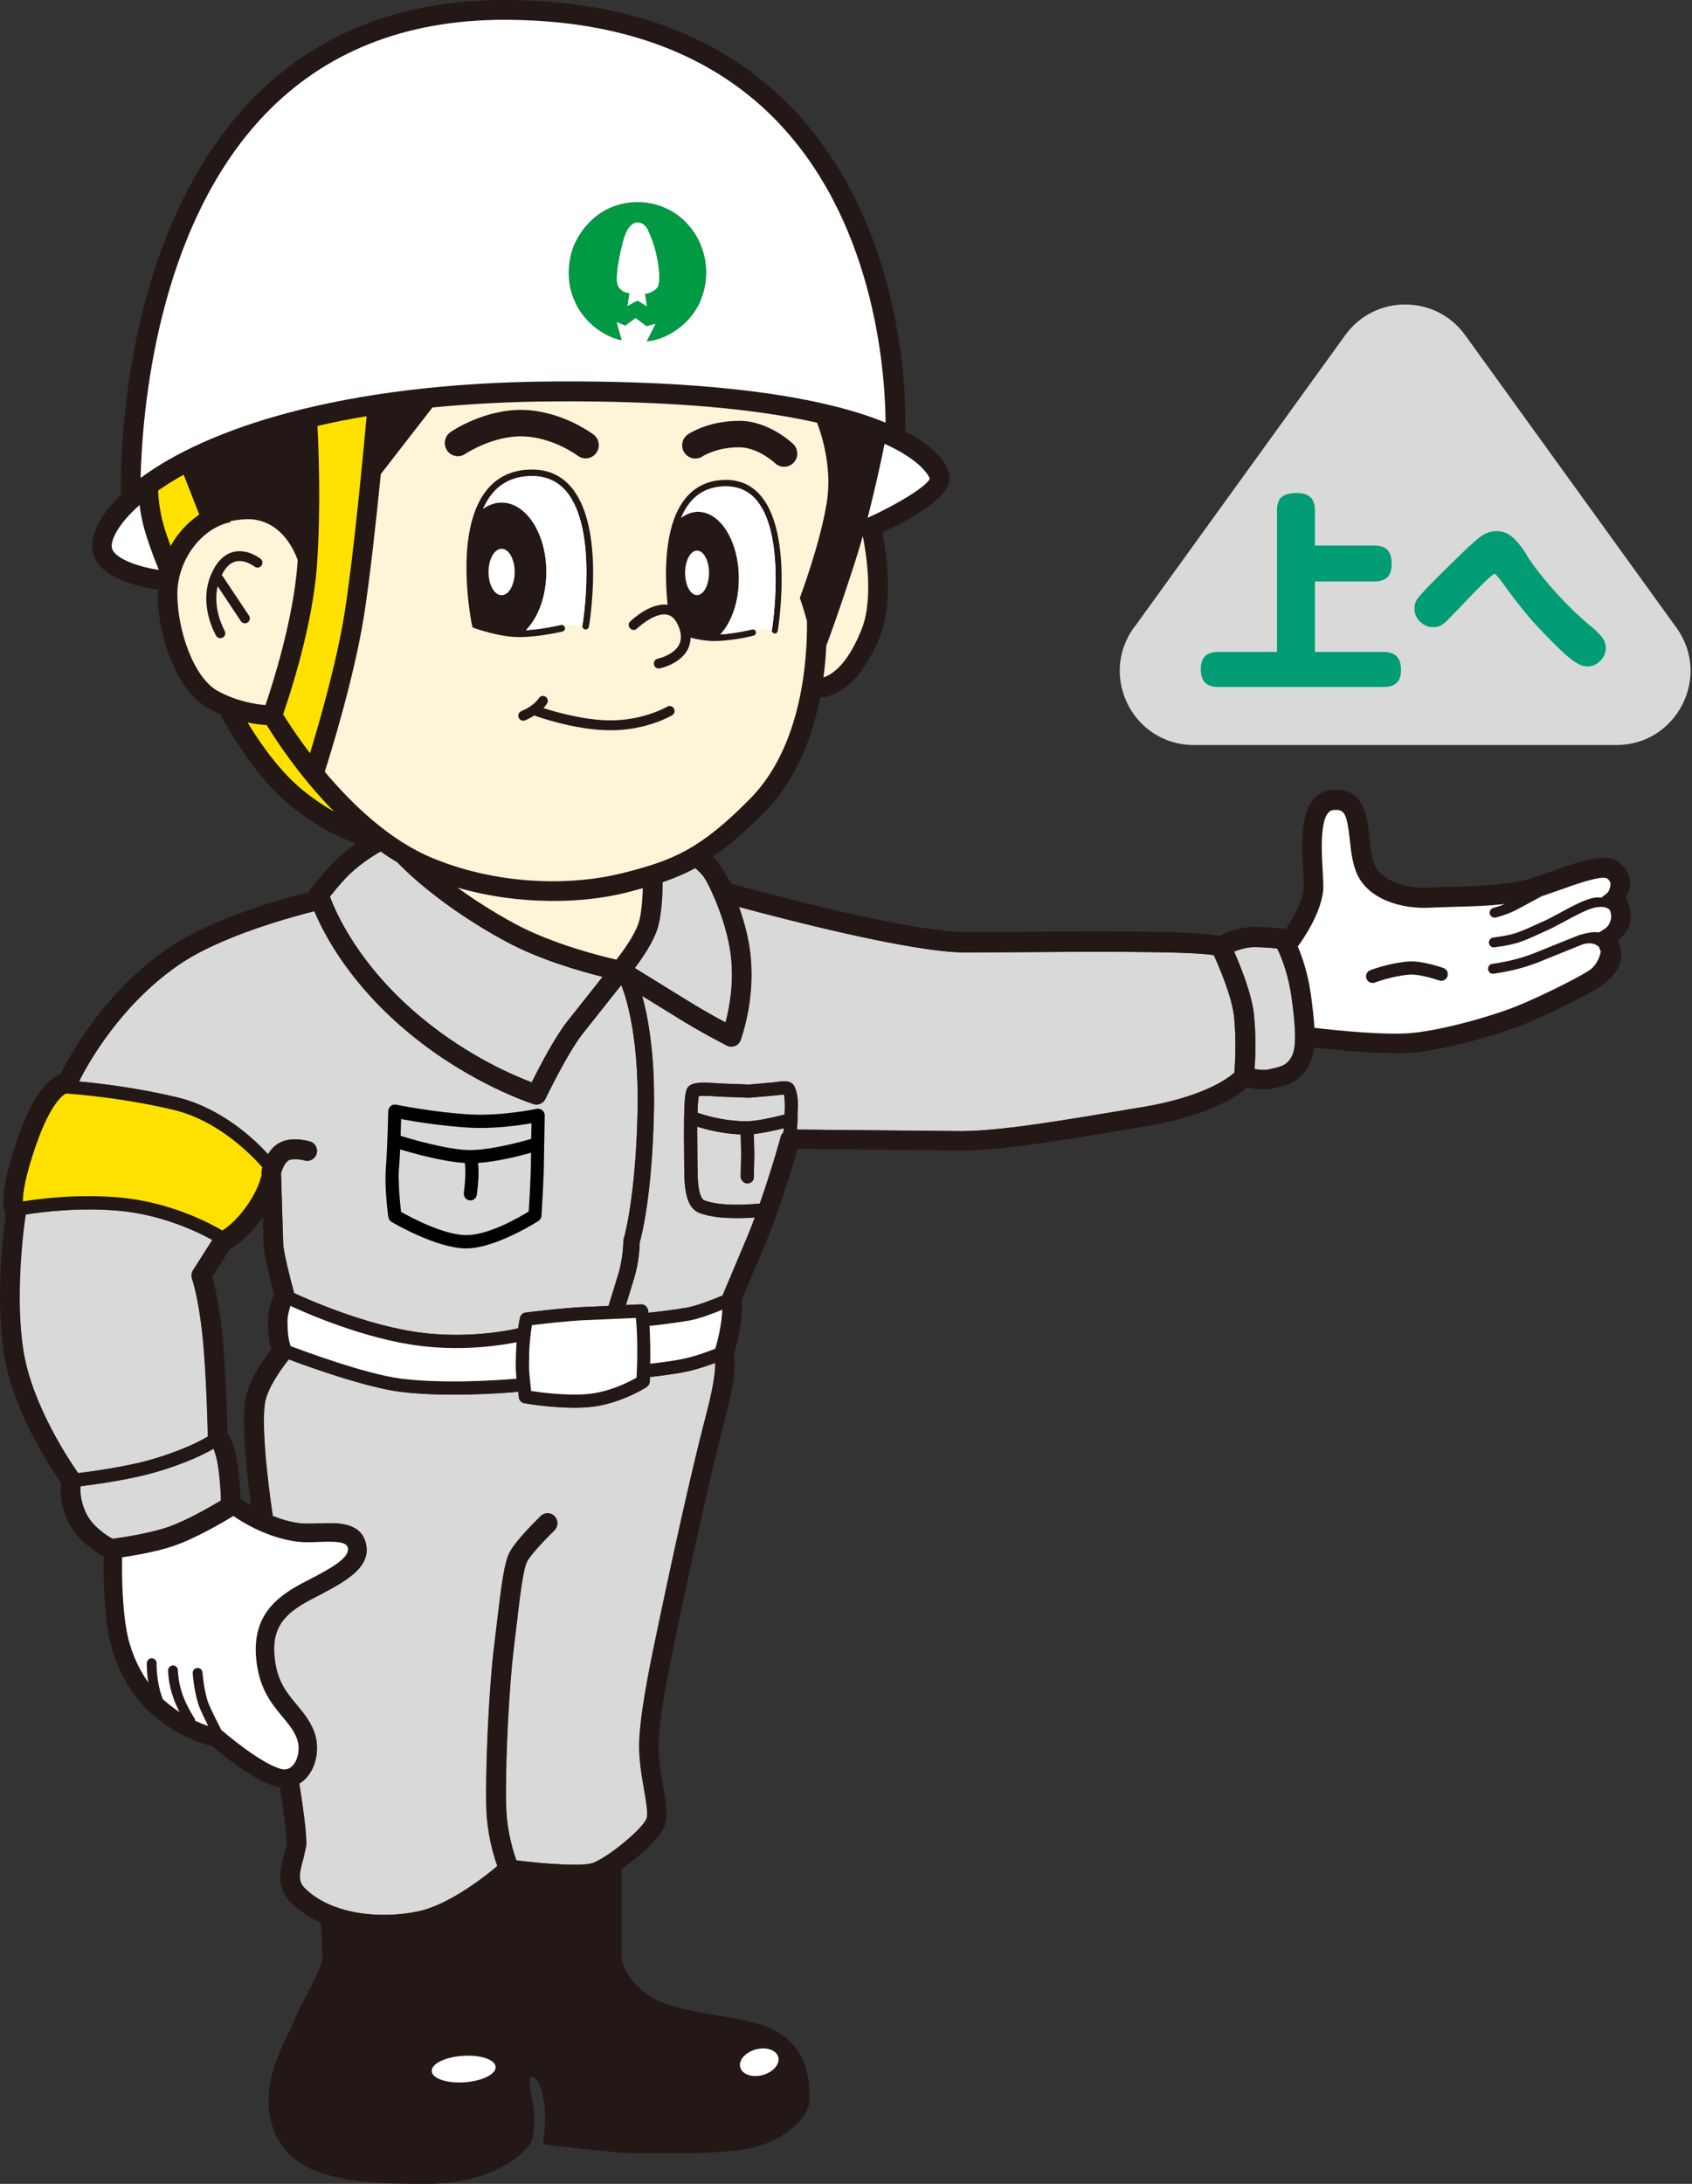<svg width="155" height="200" viewBox="0 0 155 200" fill="none" xmlns="http://www.w3.org/2000/svg">
<rect x="0" y="0" width="155" height="200" fill="#333333" stroke="none"/>
<g id="&#227;&#131;&#158;&#227;&#130;&#185;&#227;&#130;&#179;&#227;&#131;&#131;&#227;&#131;&#136;&#227;&#130;&#173;&#227;&#131;&#163;&#227;&#131;&#169;&#227;&#130;&#175;&#227;&#130;&#191;&#227;&#131;&#188;">
<g id="Group">
<g id="Group_2">
<g id="Group_3">
<path id="Vector" d="M28.79 83.441C29.697 85.614 32.109 90.222 37.627 94.743C43.177 99.279 48.648 101.038 48.877 101.118C49.302 101.245 49.76 101.046 49.957 100.648C49.98 100.601 51.88 96.621 53.307 94.751C53.307 94.751 56.058 91.273 56.925 90.19C56.933 90.254 56.941 90.31 56.965 90.373C56.981 90.413 58.589 94.106 58.4 101.954C58.211 109.897 57.146 113.43 57.13 113.462L57.099 113.566V113.685C57.099 113.685 57.091 115.205 56.634 116.694L55.743 119.599L53.512 119.694C51.581 119.774 48.285 120.188 48.144 120.203C47.891 120.235 47.686 120.418 47.631 120.673C47.623 120.705 47.544 121.063 47.465 121.652C46.732 121.819 43.035 122.591 38.715 122.066C33.473 121.429 27.733 118.795 26.922 118.413C26.922 118.373 26.922 118.333 26.906 118.285C26.504 116.829 25.936 114.497 25.936 113.884C25.936 113.884 25.747 107.724 25.739 107.437C25.841 107.103 26.078 106.482 26.417 106.275C26.709 106.084 27.465 106.156 27.891 106.275C28.372 106.411 28.869 106.132 29.003 105.655C29.137 105.169 28.861 104.668 28.388 104.532C28.088 104.453 26.551 104.047 25.463 104.739C25.069 104.986 24.777 105.336 24.549 105.702C23.35 104.389 20.292 101.452 16.169 100.481C12.582 99.622 9.121 99.216 7.229 99.041C8.096 97.322 11.029 92.061 16.342 88.384C20.26 85.662 27.158 83.855 28.782 83.449L28.79 83.441Z" fill="#D9D9D9"/>
<path id="Vector_2" d="M34.86 77.974C35.357 78.324 35.869 78.659 36.397 78.969C36.894 79.502 40.213 82.909 46.322 86.212C49.436 87.899 53.189 88.957 55.199 89.459L51.888 93.637C50.721 95.165 49.342 97.84 48.703 99.121C47.095 98.516 42.933 96.749 38.77 93.335C32.842 88.488 30.729 83.506 30.217 82.105C30.524 81.723 31.037 81.094 31.659 80.425C32.763 79.248 34.174 78.372 34.868 77.974H34.86Z" fill="#D9D9D9"/>
<path id="Vector_3" d="M67.048 89.212C67.048 91.058 66.717 92.666 66.457 93.637C65.55 93.151 64.107 92.355 62.68 91.456L58.14 88.654C58.81 87.779 59.779 86.362 60.205 85.089C60.623 83.815 60.694 81.547 60.694 80.791C61.742 80.425 62.712 80.027 63.682 79.494C63.95 79.732 64.312 80.067 64.501 80.361L64.754 80.783C65.038 81.316 66.725 84.643 67.001 88.058C67.032 88.448 67.04 88.837 67.04 89.212H67.048Z" fill="#D9D9D9"/>
<path id="Vector_4" d="M113.047 87.143C113.433 86.992 113.938 86.816 114.513 86.753C115.128 86.697 116.279 86.785 116.997 86.856C117.336 87.541 118.021 89.148 118.329 91.433C118.55 93.032 118.636 94.139 118.636 94.958C118.636 96.057 118.463 96.598 118.179 96.996C117.777 97.577 117.288 97.704 116.461 97.879L116.169 97.943C115.861 98.015 115.381 97.975 114.923 97.903C114.994 96.829 115.073 94.863 114.86 92.881C114.663 91.011 113.623 88.44 113.047 87.143Z" fill="#D9D9D9"/>
<path id="Vector_5" d="M66.212 118.628C65.369 118.979 63.816 119.591 62.949 119.743C61.585 119.981 60.134 120.141 59.401 120.22C59.401 120.188 59.393 120.157 59.385 120.133L59.369 120.029C59.33 119.719 59.054 119.432 58.739 119.448L57.328 119.512L58.061 117.124C58.542 115.572 58.589 114.1 58.589 113.789C58.747 113.24 59.708 109.659 59.89 101.978C59.906 101.517 59.906 101.071 59.906 100.633C59.906 95.945 59.283 92.857 58.818 91.202C60.181 92.046 61.711 92.985 61.711 92.985C64.115 94.505 66.488 95.707 66.583 95.754C66.811 95.874 67.071 95.882 67.316 95.786C67.552 95.699 67.742 95.508 67.828 95.269C67.883 95.126 69.097 91.847 68.782 87.907C68.648 86.148 68.183 84.445 67.686 83.052C71.849 84.174 83.524 87.222 88.435 87.222L92.984 87.199C98.707 87.159 109.105 87.071 111.194 87.477C111.636 88.464 112.85 91.258 113.039 93.08C113.268 95.245 113.134 97.434 113.071 98.23C112.487 98.755 110.272 100.434 104.683 101.381L104.131 101.469C97.107 102.655 91.557 103.586 88.033 103.586L72.992 103.443C73.039 103.005 73.055 102.551 73.055 102.233C73.055 102.042 73.055 101.915 73.047 101.851C73.071 101.692 73.086 101.485 73.086 101.246C73.086 100.522 72.96 99.591 72.574 99.24C72.235 98.938 71.738 99.002 70.753 99.129L68.601 99.32L66.062 99.225C64.533 99.121 63.705 99.073 63.209 99.392C62.751 99.678 62.602 100.076 62.665 106.029L62.68 107.279C62.68 109.547 63.114 110.717 64.076 111.083C65.621 111.664 67.954 111.585 69.145 111.489C68.94 112.046 68.719 112.604 68.498 113.145L66.212 118.565C66.212 118.565 66.196 118.62 66.189 118.644L66.212 118.628Z" fill="#D9D9D9"/>
<path id="Vector_6" d="M27.402 163.341C27.631 163.198 27.852 163.031 28.049 162.808C29.019 161.749 29.302 159.927 28.727 158.494C28.333 157.515 27.726 156.799 27.15 156.098C26.283 155.056 25.455 154.069 25.179 152.135C24.746 149.055 26.023 147.758 28.538 146.444L28.892 146.261C31.588 144.853 34.135 143.531 33.465 141.207C32.921 139.361 30.824 139.448 29.145 139.512C28.522 139.528 27.931 139.552 27.458 139.496C26.567 139.385 25.723 139.13 24.974 138.828C24.691 136.981 24.154 132.85 24.154 130.136C24.154 129.309 24.202 128.608 24.328 128.147C24.714 126.69 26.062 124.955 26.441 124.486C27.954 125.059 33.362 127.032 36.634 127.454C40.883 127.98 46.054 127.582 47.465 127.454L47.521 127.964C47.544 128.234 47.749 128.457 48.017 128.505C48.151 128.529 51.368 129.086 53.906 128.863C56.721 128.624 59.125 127.08 59.227 127.017C59.385 126.913 59.488 126.738 59.503 126.539C59.503 126.523 59.511 126.364 59.527 126.101C60.236 126.022 62.026 125.815 63.098 125.56C63.989 125.353 64.935 125.019 65.503 124.812C65.526 125.281 65.471 126.539 64.698 129.484C63.193 135.198 61.246 144.327 60.686 146.993L60.52 147.765C59.574 152.246 58.755 156.114 58.565 159.139C58.455 160.818 58.755 162.529 58.991 163.89C59.172 164.941 59.377 166.119 59.22 166.541C58.865 167.456 55.987 169.875 54.395 170.576C53.512 170.966 49.886 170.703 47.292 170.369C46.992 169.557 46.425 167.734 46.354 165.522C46.338 165.108 46.33 164.622 46.33 164.089C46.33 160.54 46.606 154.642 47.04 151.013L47.261 149.182C47.6 146.261 47.899 143.746 48.254 143.03C48.569 142.401 49.965 140.929 50.769 140.149C50.95 139.966 51.045 139.727 51.045 139.488C51.045 139.249 50.958 139.035 50.8 138.859C50.461 138.493 49.886 138.485 49.531 138.828C49.145 139.21 47.19 141.12 46.646 142.218C46.173 143.173 45.92 145.179 45.471 148.967L45.25 150.798C44.738 155.048 44.446 162.354 44.541 165.57C44.612 167.949 45.195 169.899 45.55 170.886C44.706 171.61 41.238 174.436 38.258 175.049C34.86 175.757 30.327 175.359 27.868 172.876C27.245 172.255 27.426 171.427 27.765 170.241L28.033 169.064C28.128 168.029 27.615 164.654 27.395 163.301L27.402 163.341Z" fill="#D9D9D9"/>
<path id="Vector_7" d="M7.355 136.44C7.355 136.305 7.355 136.201 7.371 136.106C8.695 135.947 11.494 135.549 13.701 134.968C15.893 134.387 18.211 133.471 19.551 132.667C19.685 132.986 19.842 133.479 19.961 134.219C20.158 135.477 20.221 136.734 20.237 137.411C19.306 137.968 17.028 139.297 15.262 139.886C13.599 140.443 11.1 140.817 10.304 140.921C9.799 140.642 8.459 139.815 7.86 138.541C7.45 137.658 7.355 136.926 7.355 136.448V136.44Z" fill="#D9D9D9"/>
<path id="Vector_8" d="M1.79 118.652C1.79 114.688 2.318 111.346 2.326 111.306C2.326 111.274 2.326 111.25 2.326 111.218C3.784 110.98 7.119 110.558 10.682 110.852C14.813 111.186 18.163 112.842 19.44 113.55L17.674 116.32C17.58 116.463 17.533 116.638 17.533 116.813C17.533 116.917 17.548 117.028 17.588 117.124C17.588 117.14 18.155 118.716 18.534 122.249C18.92 125.863 19.023 131.362 19.03 131.545C17.832 132.301 15.507 133.225 13.378 133.79C11.234 134.355 8.427 134.745 7.15 134.904C6.527 134.021 2.901 128.728 2.121 123.634C1.868 121.995 1.782 120.268 1.782 118.652H1.79Z" fill="#D9D9D9"/>
</g>
<path id="Vector_9" d="M71.88 101.859C71.88 101.906 71.88 101.978 71.88 102.066C71.061 102.28 69.358 102.686 68.388 102.686C66.157 102.686 64.281 102.042 63.895 101.906C63.91 101.222 63.95 100.665 64.013 100.386C64.399 100.323 65.306 100.386 65.999 100.434L68.648 100.529L70.927 100.33C71.242 100.291 71.589 100.251 71.809 100.243C71.873 100.482 71.896 100.927 71.896 101.317C71.896 101.532 71.896 101.731 71.873 101.859H71.88Z" fill="#D9D9D9"/>
<path id="Vector_10" d="M69.618 110.215C68.932 110.286 66.118 110.533 64.51 109.928C64.368 109.873 63.903 109.514 63.895 107.262L63.879 106.005C63.879 105.416 63.863 104.596 63.863 103.76C63.863 103.561 63.863 103.362 63.863 103.171C64.596 103.41 66.07 103.816 67.844 103.887L67.891 105.654L67.844 107.708C67.836 108.042 68.096 108.36 68.427 108.376C68.759 108.376 69.034 108.161 69.042 107.827L69.09 105.646L69.042 103.848C69.957 103.752 71.061 103.505 71.809 103.314C71.794 103.458 71.77 103.593 71.746 103.712C71.644 103.816 71.557 103.943 71.518 104.086C71.51 104.126 70.714 107.031 69.602 110.207L69.618 110.215Z" fill="#D9D9D9"/>
</g>
<g id="Group_4">
<path id="Vector_11" d="M67.781 38.538C70.469 38.57 72.582 40.583 72.668 40.671C73.141 41.133 73.165 41.889 72.7 42.374C72.243 42.859 71.486 42.876 71.005 42.422C70.989 42.406 69.476 40.981 67.749 40.965C65.66 40.941 64.375 41.785 64.359 41.793C63.807 42.159 63.066 42.008 62.696 41.459C62.333 40.902 62.467 40.161 63.011 39.787C63.082 39.732 64.888 38.514 67.773 38.546L67.781 38.538Z" fill="#231815"/>
<path id="Vector_12" d="M47.986 37.542C51.526 37.654 54.261 39.723 54.379 39.803C54.907 40.209 55.01 40.965 54.608 41.498C54.206 42.031 53.457 42.135 52.929 41.737C52.905 41.721 50.674 40.05 47.915 39.962C45.156 39.882 42.649 41.554 42.617 41.57C42.074 41.952 41.325 41.8 40.954 41.251C40.584 40.694 40.725 39.946 41.269 39.572C41.395 39.477 44.423 37.431 47.986 37.542Z" fill="#231815"/>
<path id="Vector_13" d="M43.256 57.295L43.295 57.455L43.445 57.518C43.54 57.55 45.724 58.346 47.553 58.346C49.381 58.346 51.439 57.853 51.526 57.837C51.691 57.797 51.786 57.63 51.746 57.471C51.707 57.303 51.541 57.208 51.384 57.24C51.368 57.24 49.76 57.63 48.183 57.717C49.31 56.579 50.051 54.621 50.051 52.385C50.051 48.875 48.215 46.026 45.952 46.026C45.353 46.026 44.778 46.233 44.257 46.599C44.478 46.113 44.73 45.66 45.053 45.27C45.936 44.163 47.182 43.606 48.751 43.606C50.051 43.606 51.108 44.092 51.896 45.039C54.805 48.533 53.37 57.2 53.355 57.295C53.323 57.455 53.433 57.614 53.599 57.646C53.764 57.669 53.914 57.558 53.946 57.399C54.009 57.025 55.452 48.358 52.353 44.649C51.447 43.558 50.233 43.001 48.743 43.001C46.985 43.001 45.582 43.638 44.58 44.888C41.506 48.716 43.177 56.961 43.248 57.311L43.256 57.295ZM44.746 52.385C44.746 51.215 45.29 50.26 45.944 50.26C46.599 50.26 47.142 51.215 47.142 52.385C47.142 53.555 46.606 54.51 45.944 54.51C45.282 54.51 44.746 53.563 44.746 52.385Z" fill="black"/>
<path id="Vector_14" d="M57.73 57.552C57.903 57.727 58.187 57.735 58.36 57.56C58.794 57.146 60.126 56.095 61.104 56.286C61.545 56.382 61.876 56.708 62.136 57.313C62.428 57.989 62.452 58.571 62.208 59.048C61.711 60.011 60.268 60.322 60.26 60.322C60.016 60.377 59.858 60.608 59.906 60.863C59.961 61.109 60.189 61.269 60.434 61.213C60.505 61.197 62.302 60.823 62.996 59.478C63.169 59.144 63.256 58.785 63.264 58.403C63.918 58.562 64.691 58.706 65.408 58.706C67.072 58.706 68.956 58.236 69.034 58.212C69.184 58.173 69.271 58.021 69.239 57.862C69.208 57.703 69.058 57.608 68.908 57.647C68.893 57.647 67.426 58.013 65.984 58.109C67.008 57.019 67.686 55.132 67.686 52.983C67.686 49.609 66.015 46.871 63.942 46.871C63.39 46.871 62.87 47.07 62.397 47.42C62.594 46.95 62.83 46.521 63.122 46.139C63.926 45.08 65.069 44.547 66.504 44.547C67.686 44.547 68.656 45.008 69.381 45.916C72.038 49.267 70.729 57.608 70.714 57.679C70.69 57.846 70.792 57.989 70.934 58.013C71.084 58.045 71.226 57.934 71.25 57.775C71.305 57.424 72.621 49.099 69.799 45.534C68.971 44.483 67.86 43.95 66.504 43.95C64.896 43.95 63.619 44.563 62.696 45.765C60.796 48.248 60.883 52.673 61.159 55.387C59.551 55.164 57.809 56.836 57.73 56.915C57.548 57.082 57.548 57.377 57.722 57.552H57.73ZM63.855 54.511C63.248 54.511 62.759 53.604 62.759 52.474C62.759 51.344 63.248 50.437 63.855 50.437C64.462 50.437 64.951 51.344 64.951 52.474C64.951 53.604 64.454 54.511 63.855 54.511ZM63.201 57.695C63.201 57.695 63.201 57.719 63.201 57.727C63.201 57.719 63.201 57.703 63.201 57.695Z" fill="black"/>
<path id="Vector_15" d="M47.765 65.128C47.765 65.128 48.254 64.921 48.656 64.635C49.184 64.253 49.334 63.982 49.334 63.974C49.452 63.759 49.72 63.664 49.933 63.783C50.154 63.887 50.24 64.149 50.138 64.372C50.114 64.428 50.02 64.603 49.783 64.85C50.855 65.192 53.536 65.972 55.948 65.972C58.975 65.972 61.096 64.73 61.12 64.722C61.332 64.595 61.608 64.667 61.734 64.882C61.861 65.096 61.79 65.375 61.577 65.502C61.482 65.558 59.235 66.879 55.948 66.879C52.661 66.879 49.145 65.598 48.995 65.542C48.979 65.542 48.971 65.526 48.956 65.518C48.53 65.797 48.12 65.964 48.096 65.972C47.868 66.067 47.6 65.948 47.513 65.717C47.418 65.486 47.529 65.224 47.757 65.128H47.765Z" fill="black"/>
<path id="Vector_16" d="M19.361 52.562C19.85 51.44 20.528 50.763 21.372 50.548C22.665 50.222 23.823 51.137 23.871 51.177C24.068 51.328 24.099 51.615 23.942 51.814C23.792 52.005 23.508 52.044 23.311 51.885C23.311 51.885 22.444 51.209 21.577 51.424C21.08 51.551 20.654 51.973 20.315 52.665C20.331 52.681 20.355 52.697 20.37 52.721L22.806 56.374C22.948 56.581 22.893 56.86 22.688 57.003C22.483 57.146 22.207 57.09 22.065 56.883L19.937 53.684C19.448 55.801 20.567 57.727 20.575 57.759C20.701 57.974 20.631 58.252 20.418 58.38C20.205 58.507 19.929 58.435 19.803 58.229C19.74 58.117 18.132 55.395 19.354 52.562H19.361Z" fill="#231815"/>
<path id="Vector_17" d="M35.577 111.465C35.601 111.648 35.711 111.808 35.869 111.903C36.035 112.007 40.016 114.331 42.704 114.331C45.392 114.331 49.176 111.911 49.334 111.808C49.491 111.704 49.594 111.529 49.602 111.346C49.61 111.203 49.83 107.892 49.83 106.157L49.901 102.161C49.901 101.978 49.822 101.795 49.681 101.676C49.539 101.564 49.357 101.509 49.176 101.548C49.145 101.556 45.991 102.209 43.177 102.066C39.819 101.891 36.326 101.174 36.287 101.166C36.113 101.127 35.932 101.174 35.798 101.286C35.656 101.405 35.577 101.572 35.569 101.747C35.569 101.779 35.491 105.162 35.349 106.937C35.199 108.799 35.562 111.362 35.577 111.465ZM48.687 102.87C48.687 103.236 48.672 103.777 48.656 104.302C47.702 104.581 44.761 105.377 42.861 105.321C40.796 105.257 37.375 104.231 36.697 104.024C36.72 103.427 36.736 102.886 36.744 102.488C37.95 102.71 40.528 103.14 43.106 103.276C45.274 103.387 47.536 103.069 48.679 102.87H48.687ZM36.515 107.939C36.515 107.629 36.523 107.319 36.547 107.032C36.594 106.523 36.626 105.91 36.657 105.265C37.737 105.592 40.575 106.388 42.578 106.507C42.609 106.722 42.633 107 42.633 107.351C42.633 108.21 42.491 109.221 42.491 109.237C42.444 109.571 42.672 109.881 43.003 109.929C43.334 109.977 43.634 109.746 43.681 109.42C43.681 109.372 43.839 108.298 43.839 107.358C43.839 107.032 43.815 106.738 43.792 106.507C45.542 106.388 47.599 105.862 48.648 105.568C48.648 105.918 48.64 106.149 48.64 106.149C48.64 107.565 48.49 110.096 48.435 110.948C47.615 111.457 44.785 113.113 42.72 113.113C40.654 113.113 37.619 111.481 36.744 110.988C36.673 110.423 36.531 109.133 36.531 107.932L36.515 107.939Z" fill="black"/>
<path id="Vector_18" d="M132.227 88.647C132.543 88.758 132.708 89.108 132.598 89.419C132.487 89.737 132.14 89.904 131.825 89.793C131.344 89.618 129.909 89.188 129.09 89.26C127.474 89.403 125.968 89.976 125.952 89.984C125.645 90.103 125.298 89.944 125.179 89.634C125.061 89.323 125.219 88.973 125.526 88.854C125.597 88.822 127.198 88.209 128.987 88.058C130.201 87.946 132.022 88.583 132.227 88.647Z" fill="#231815"/>
<path id="Vector_19" d="M0.347 123.913C1.167 129.229 4.667 134.498 5.589 135.811C5.566 135.986 5.55 136.185 5.55 136.44C5.55 137.148 5.684 138.151 6.228 139.305C7.071 141.096 8.829 142.17 9.499 142.544C9.499 142.696 9.492 143.006 9.492 143.42C9.492 144.98 9.562 148.044 10.075 150.265C11.108 154.753 13.914 156.966 13.993 157.03C16.358 159.107 18.676 159.736 19.417 159.895C20.126 160.5 23.011 162.887 25.093 163.556C25.274 163.612 25.455 163.644 25.637 163.667C25.936 165.53 26.315 168.26 26.252 168.92L26.047 169.764C25.707 170.958 25.195 172.757 26.606 174.189C27.41 175.009 28.364 175.622 29.397 176.083C29.46 176.951 29.547 178.392 29.547 179.203C29.547 180.413 27.347 183.843 26.945 185.053C26.543 186.263 23.942 190.107 24.746 193.943C25.905 199.507 31.746 200 38.952 200C46.157 200 48.553 196.363 48.553 196.363C48.553 196.363 49.003 195.758 48.948 193.689C48.916 192.391 48.136 190.203 48.703 190.203C49.547 190.203 49.949 192.733 49.949 193.736C49.949 194.739 49.752 196.363 49.752 196.363C49.752 196.363 55.956 197.167 57.753 197.167C59.551 197.167 65.353 197.374 68.553 196.769C71.754 196.156 74.151 193.943 74.151 192.32C74.151 190.696 74.206 187.321 70.351 185.658C67.718 184.52 61.947 184.448 59.543 182.825C57.146 181.209 56.941 179.355 56.941 179.355V171.165C58.557 170.043 60.434 168.387 60.883 167.201C61.009 166.875 61.056 166.493 61.056 166.087C61.056 165.379 60.914 164.543 60.749 163.588C60.552 162.442 60.323 161.152 60.323 159.879C60.323 159.672 60.331 159.465 60.347 159.258C60.528 156.361 61.332 152.557 62.263 148.14L62.428 147.36C62.988 144.709 64.927 135.612 66.417 129.938C67.071 127.446 67.284 125.934 67.284 124.995C67.284 124.629 67.245 124.366 67.19 124.151C67.332 123.714 67.6 122.846 67.781 121.628C67.931 120.713 67.962 120.013 67.962 119.519C67.962 119.32 67.954 119.177 67.946 119.05C68.12 118.628 70.162 113.797 70.162 113.797C71.525 110.478 72.637 106.713 73.063 105.225C74.324 105.233 88.041 105.368 88.041 105.368C91.722 105.368 97.335 104.429 104.438 103.227L104.99 103.14C110.824 102.153 113.323 100.418 114.229 99.598C114.821 99.718 115.782 99.861 116.547 99.694L116.815 99.638C117.706 99.447 118.802 99.216 119.637 98.022C120.032 97.449 120.268 96.812 120.371 95.937C121.293 96.04 125.92 96.574 128.845 96.43C132.267 96.271 137.564 94.632 139.637 93.796C142.002 92.841 145.534 91.05 146.551 90.374C149.058 88.71 148.459 87.055 148.459 86.983C148.459 86.681 148.341 86.386 148.191 86.132C148.695 85.734 149.231 85.153 149.35 84.381C149.373 84.221 149.381 84.07 149.381 83.911C149.381 83.219 149.16 82.653 148.94 82.232C149.137 81.897 149.326 81.436 149.326 80.903V80.831C149.31 80.377 149.145 79.709 148.451 79.088C147.213 77.99 144.951 78.801 142.326 79.74L140.386 80.409C138.289 81.078 135.412 81.149 133.102 81.205L130.997 81.277C128.916 81.412 126.496 80.719 125.897 79.136C125.629 78.427 125.526 77.52 125.44 76.653C125.227 74.703 124.943 72.052 121.971 72.339C118.959 72.641 119.22 77.098 119.377 79.764L119.44 81.117C119.44 82.359 118.439 84.118 117.785 85.089C117.745 85.089 117.706 85.065 117.674 85.065C117.454 85.041 115.443 84.802 114.324 84.914C113.165 85.041 112.243 85.455 111.754 85.71C109.838 85.296 103.91 85.256 93 85.336L88.467 85.359C83.232 85.359 69.247 81.555 67.024 80.942C66.859 80.696 66.622 80.322 66.622 80.322L66.346 79.86C66.323 79.812 66.307 79.78 66.299 79.772L66.015 79.311C65.818 79.008 65.55 78.714 65.298 78.467C66.717 77.488 68.215 76.207 70.004 74.4C72.96 71.415 74.427 67.452 75.136 63.878C76.295 63.807 78.691 63.035 80.599 58.299C81.868 55.139 81.206 50.659 80.828 48.772C83.461 47.539 86.993 45.557 86.993 43.822C86.993 43.121 86.551 42.278 85.755 41.49C85.164 40.893 84.265 40.201 82.925 39.5C83.004 37.216 83.145 21.163 72.771 10.116C66.441 3.414 57.501 0 46.188 0C36.61 0 28.774 3.128 22.901 9.304C11.32 21.489 11.013 41.402 11.076 45.302C9.302 47.013 8.443 48.677 8.443 50.022C8.443 53.134 13.662 53.898 14.474 53.993C14.474 54.129 14.45 54.264 14.45 54.391C14.45 58.307 16.2 63.297 19.125 64.889C19.48 65.08 19.819 65.239 20.166 65.391C20.347 65.741 23.035 70.914 26.693 73.843C29.066 75.737 31.139 76.732 32.605 77.257C31.888 77.759 31.068 78.403 30.351 79.175C29.31 80.29 28.53 81.316 28.49 81.364C28.419 81.46 28.372 81.571 28.341 81.691C26.559 82.128 19.535 83.967 15.349 86.872C9.444 90.971 6.362 96.717 5.55 98.396C4.588 98.683 3.122 99.924 1.608 104.286C0.639 107.072 0.307 108.878 0.307 110.04C0.307 110.613 0.394 111.019 0.52 111.322C0.386 112.253 0 115.174 0 118.612C0 120.323 0.095 122.154 0.363 123.913H0.347ZM69.239 187.68C70.201 187.417 71.115 187.735 71.289 188.388C71.454 189.033 70.816 189.765 69.854 190.027C68.892 190.282 67.978 189.972 67.805 189.319C67.631 188.674 68.27 187.942 69.231 187.68H69.239ZM6.07 100.147C7.324 100.235 11.518 100.601 15.909 101.651C20.173 102.662 23.319 106.093 24.028 106.904C23.997 107.008 23.981 107.087 23.973 107.111C23.957 107.183 23.95 107.255 23.95 107.326C23.95 107.326 23.95 107.469 23.957 107.7C23.918 107.772 23.887 107.844 23.863 107.931C23.863 107.947 23.571 109.197 22.334 110.804C21.498 111.895 20.749 112.444 20.37 112.691C19.322 112.07 15.601 110.048 10.792 109.65C7.016 109.34 3.579 109.778 2.097 110.024C2.097 109.284 2.294 107.772 3.295 104.891C4.73 100.768 5.905 100.211 6.07 100.147ZM22.349 130.208C22.349 132.723 22.751 136.002 23.011 137.873C22.42 137.522 22.073 137.252 22.065 137.244C22.058 137.236 22.05 137.236 22.042 137.228C22.018 136.48 21.947 135.222 21.742 133.933C21.514 132.468 21.119 131.673 20.843 131.259C20.82 130.113 20.702 125.393 20.347 122.058C20.055 119.304 19.653 117.673 19.432 116.941C19.764 116.423 20.875 114.688 21.072 114.378C21.553 114.115 22.586 113.431 23.753 111.918C23.863 111.775 23.973 111.632 24.076 111.489C24.115 112.786 24.147 113.884 24.147 113.884C24.147 114.847 24.825 117.474 25.101 118.477C24.903 118.986 24.549 120.053 24.549 120.952C24.549 122.098 24.628 122.814 24.848 123.586C24.257 124.342 23.011 126.069 22.578 127.685C22.412 128.306 22.349 129.189 22.349 130.208ZM28.798 83.441C29.704 85.614 32.117 90.222 37.635 94.743C43.185 99.28 48.656 101.039 48.885 101.118C49.31 101.246 49.767 101.047 49.965 100.649C49.988 100.601 51.888 96.621 53.315 94.751C53.315 94.751 56.066 91.273 56.933 90.191C56.941 90.254 56.949 90.31 56.973 90.374C56.989 90.413 58.597 94.106 58.408 101.954C58.218 109.897 57.154 113.431 57.138 113.463L57.107 113.566V113.685C57.107 113.685 57.099 115.206 56.642 116.694L55.751 119.599L53.52 119.694C51.589 119.774 48.293 120.188 48.151 120.204C47.899 120.236 47.694 120.419 47.639 120.673C47.631 120.705 47.552 121.063 47.473 121.652C46.74 121.819 43.043 122.591 38.723 122.066C33.48 121.429 27.741 118.795 26.93 118.413C26.93 118.373 26.93 118.333 26.914 118.286C26.512 116.829 25.944 114.497 25.944 113.884C25.944 113.884 25.755 107.724 25.747 107.438C25.849 107.103 26.086 106.483 26.425 106.276C26.717 106.085 27.473 106.156 27.899 106.276C28.38 106.411 28.877 106.132 29.011 105.655C29.145 105.169 28.869 104.668 28.396 104.533C28.096 104.453 26.559 104.047 25.471 104.74C25.077 104.986 24.785 105.336 24.557 105.703C23.358 104.389 20.3 101.453 16.177 100.482C12.59 99.622 9.129 99.216 7.237 99.041C8.104 97.322 11.037 92.061 16.35 88.384C20.268 85.662 27.166 83.855 28.79 83.449L28.798 83.441ZM47.339 126.26C45.952 126.38 40.843 126.762 36.776 126.26C33.488 125.847 27.686 123.674 26.63 123.276C26.417 122.599 26.346 122.026 26.346 120.952C26.346 120.554 26.48 120.037 26.614 119.599C27.954 120.22 33.394 122.639 38.573 123.268C42.594 123.753 46.015 123.188 47.331 122.926C47.3 123.3 47.284 123.698 47.268 124.143V124.215C47.245 125.313 47.245 125.457 47.324 126.268L47.339 126.26ZM48.483 124.231V124.159C48.506 122.886 48.648 121.883 48.743 121.358C49.704 121.238 52.085 120.968 53.575 120.904C53.575 120.904 57.359 120.737 58.258 120.697C58.305 121.159 58.368 121.947 58.384 123.22C58.384 123.403 58.384 123.586 58.384 123.769C58.384 124.756 58.344 125.695 58.321 126.165C57.674 126.531 55.838 127.494 53.804 127.669C51.943 127.828 49.626 127.534 48.664 127.391C48.624 126.977 48.569 126.459 48.569 126.459C48.49 125.727 48.475 125.504 48.475 125.051C48.475 124.852 48.475 124.589 48.49 124.223L48.483 124.231ZM56.46 87.882C55.018 87.556 50.627 86.458 47.174 84.603C45.077 83.465 43.327 82.319 41.916 81.293C47.773 82.98 53.575 82.701 57.375 81.746C57.903 81.603 58.408 81.476 58.889 81.34C58.857 82.327 58.755 83.752 58.502 84.516C58.108 85.71 57.012 87.182 56.46 87.891V87.882ZM34.868 77.974C35.365 78.324 35.877 78.658 36.405 78.969C36.902 79.502 40.221 82.908 46.33 86.211C49.444 87.898 53.197 88.957 55.207 89.458L51.896 93.637C50.729 95.165 49.35 97.839 48.711 99.121C47.103 98.516 42.941 96.749 38.778 93.334C32.85 88.487 30.737 83.505 30.225 82.104C30.532 81.722 31.045 81.094 31.667 80.425C32.771 79.247 34.182 78.372 34.876 77.974H34.868ZM22.688 66.178C23.421 66.33 24.036 66.393 24.438 66.409C25.164 67.595 27.371 71.049 30.619 74.344C29.76 73.859 28.814 73.23 27.812 72.426C25.613 70.667 23.745 67.921 22.688 66.178ZM29.09 39.007C30.501 38.68 31.991 38.386 33.591 38.115C33.339 40.917 32.408 50.897 31.565 56.182C30.832 60.766 29.192 66.401 28.404 68.98C27.166 67.356 26.315 66.019 25.944 65.415C26.535 63.727 28.656 57.328 29.05 51.693C29.421 46.44 29.184 40.837 29.09 39.007ZM16.255 54.407C16.255 51.319 18.447 48.366 21.135 47.825L21.112 47.73C22.278 47.539 23.145 47.411 24.257 47.841C25.991 48.518 26.882 50.221 27.276 51.279C27.276 51.375 27.268 51.47 27.261 51.566C26.898 56.691 24.974 62.669 24.328 64.579C23.453 64.507 21.734 64.252 19.984 63.305C17.753 62.096 16.255 57.726 16.255 54.407ZM14.994 48.04C14.608 46.711 14.521 45.477 14.505 44.928C15.191 44.443 15.964 43.957 16.839 43.472L18.266 47.125C17.201 47.849 16.295 48.836 15.64 49.998C15.436 49.433 15.199 48.764 14.986 48.04H14.994ZM12.803 46.257C12.881 46.918 13.023 47.714 13.268 48.557C13.764 50.253 14.355 51.677 14.568 52.187C12.763 51.94 10.248 51.112 10.248 50.03C10.248 49.226 11.013 47.833 12.795 46.257H12.803ZM81.143 38.712C76.248 36.707 67.245 34.828 50.674 34.94C30.926 35.075 18.833 39.381 12.905 43.774C13.039 37.885 14.324 20.972 24.226 10.562C29.744 4.759 37.138 1.823 46.204 1.823C56.996 1.823 65.495 5.046 71.478 11.397C80.449 20.94 81.135 34.908 81.151 38.712H81.143ZM79.496 47.435C80.237 44.562 80.82 41.824 81.049 40.654C84.43 42.182 85.108 43.615 85.187 43.838C84.951 44.506 82.341 46.138 79.488 47.435H79.496ZM75.451 62.024C75.593 60.981 75.672 60.01 75.712 59.127C76.516 57.002 77.572 53.866 78.368 51.383C78.605 50.651 78.833 49.879 79.054 49.099C79.385 50.754 80.04 54.925 78.936 57.654C77.627 60.91 76.224 61.793 75.451 62.032V62.024ZM56.949 79.979C52.803 81.03 46.086 81.221 39.7 78.61C35.712 76.979 32.251 73.636 29.767 70.675C30.241 69.195 32.44 62.151 33.346 56.469C33.898 53.007 34.49 47.571 34.9 43.416L39.63 37.319C42.972 36.993 46.638 36.786 50.682 36.762C62.081 36.683 69.736 37.55 74.86 38.712C75.199 39.572 76.271 42.676 75.767 45.931C75.168 49.767 73.283 54.758 73.283 54.758C73.283 54.758 73.615 55.673 73.938 56.883C73.977 60.4 73.488 68.343 68.719 73.159C64.091 77.83 61.695 78.785 56.941 79.987L56.949 79.979ZM67.064 89.212C67.064 91.058 66.732 92.666 66.472 93.637C65.566 93.151 64.123 92.355 62.696 91.456L58.155 88.654C58.825 87.779 59.795 86.362 60.221 85.089C60.639 83.816 60.709 81.547 60.709 80.791C61.758 80.425 62.728 80.027 63.697 79.494C63.965 79.733 64.328 80.067 64.517 80.361L64.769 80.783C65.053 81.316 66.74 84.643 67.016 88.058C67.048 88.448 67.056 88.838 67.056 89.212H67.064ZM118.904 86.697C119.212 86.291 121.246 83.481 121.246 81.165L121.183 79.701C121.08 77.958 120.867 74.32 122.16 74.201C123.177 74.098 123.406 74.496 123.658 76.891C123.768 77.878 123.871 78.905 124.233 79.828C125.195 82.359 128.388 83.314 131.131 83.139L133.165 83.067C134.616 83.035 136.271 82.988 137.879 82.805C137.296 83.035 136.831 83.163 136.823 83.163C136.579 83.219 136.429 83.457 136.492 83.712C136.547 83.951 136.792 84.11 137.036 84.046C137.083 84.03 138.211 83.76 139.251 83.171L141.246 82.096L142.948 81.507C144.312 81.022 146.843 80.107 147.284 80.497C147.537 80.727 147.544 80.879 147.544 80.934V80.95C147.544 81.197 147.473 81.563 147.253 81.794L146.709 82.224C146.449 82.192 146.188 82.192 145.913 82.256C145.045 82.439 143.792 83.123 142.799 83.68L141.703 84.253L140.694 84.707C139.046 85.455 138.652 85.638 136.799 85.877C136.555 85.909 136.382 86.139 136.413 86.386C136.445 86.641 136.673 86.808 136.918 86.776C138.896 86.514 139.401 86.283 141.064 85.527L142.065 85.073L143.224 84.468C144.123 83.975 145.361 83.298 146.102 83.139C146.606 83.035 147.213 83.02 147.497 83.378C147.56 83.553 147.607 83.744 147.607 83.951C147.607 84.022 147.607 84.078 147.592 84.142C147.552 84.428 147.387 84.882 146.985 85.105L146.488 85.423C145.991 85.288 145.022 85.543 144.667 85.662L142.996 86.331L140.52 87.333C139.196 87.827 138.274 88.058 136.713 88.296C136.468 88.328 136.295 88.559 136.334 88.814C136.374 89.06 136.602 89.228 136.847 89.196C138.479 88.949 139.456 88.702 140.836 88.193L143.35 87.174L144.951 86.529C145.928 86.203 146.433 86.665 146.488 86.752C146.52 86.8 146.614 87.126 146.661 87.158C146.606 87.469 146.378 88.368 145.581 88.901C144.675 89.514 141.19 91.265 138.999 92.148C136.681 93.088 131.707 94.52 128.79 94.663C125.755 94.815 120.505 94.154 120.449 94.154H120.426C120.378 93.342 120.276 92.379 120.118 91.209C119.85 89.204 119.322 87.676 118.904 86.705V86.697ZM113.055 87.15C113.441 86.999 113.946 86.824 114.521 86.76C115.136 86.705 116.287 86.792 117.004 86.864C117.343 87.548 118.029 89.156 118.337 91.44C118.557 93.04 118.644 94.146 118.644 94.966C118.644 96.064 118.471 96.606 118.187 97.004C117.785 97.585 117.296 97.712 116.468 97.887L116.177 97.951C115.869 98.022 115.388 97.982 114.931 97.911C115.002 96.836 115.081 94.871 114.868 92.889C114.671 91.018 113.63 88.448 113.055 87.15ZM71.888 101.858C71.888 101.906 71.888 101.978 71.888 102.065C71.068 102.28 69.365 102.686 68.396 102.686C66.165 102.686 64.289 102.041 63.902 101.906C63.918 101.222 63.958 100.665 64.02 100.386C64.407 100.322 65.313 100.386 66.007 100.434L68.656 100.529L70.934 100.33C71.249 100.29 71.596 100.251 71.817 100.243C71.88 100.482 71.904 100.927 71.904 101.317C71.904 101.532 71.904 101.731 71.88 101.858H71.888ZM69.633 110.223C68.948 110.295 66.133 110.542 64.525 109.937C64.383 109.881 63.918 109.523 63.91 107.27L63.894 106.013C63.894 105.424 63.879 104.604 63.879 103.769C63.879 103.57 63.879 103.371 63.879 103.18C64.612 103.418 66.086 103.824 67.86 103.896L67.907 105.663L67.86 107.716C67.852 108.05 68.112 108.369 68.443 108.385C68.774 108.385 69.05 108.17 69.058 107.836L69.105 105.655L69.058 103.856C69.972 103.761 71.076 103.514 71.825 103.323C71.809 103.466 71.786 103.601 71.762 103.721C71.659 103.824 71.573 103.952 71.533 104.095C71.525 104.135 70.729 107.04 69.618 110.215L69.633 110.223ZM66.228 118.636C65.384 118.986 63.831 119.599 62.964 119.75C61.6 119.989 60.15 120.148 59.417 120.228C59.417 120.196 59.409 120.164 59.401 120.14L59.385 120.037C59.346 119.726 59.07 119.44 58.755 119.456L57.343 119.519L58.077 117.132C58.557 115.58 58.605 114.107 58.605 113.797C58.762 113.248 59.724 109.666 59.905 101.986C59.921 101.524 59.921 101.078 59.921 100.641C59.921 95.953 59.298 92.865 58.833 91.209C60.197 92.053 61.727 92.992 61.727 92.992C64.131 94.512 66.504 95.714 66.598 95.762C66.827 95.881 67.087 95.889 67.332 95.794C67.568 95.706 67.757 95.515 67.844 95.276C67.899 95.133 69.113 91.854 68.798 87.914C68.664 86.155 68.199 84.452 67.702 83.059C71.864 84.182 83.54 87.23 88.451 87.23L93 87.206C98.723 87.166 109.121 87.079 111.21 87.485C111.652 88.472 112.866 91.265 113.055 93.088C113.283 95.252 113.149 97.441 113.086 98.237C112.503 98.762 110.288 100.442 104.699 101.389L104.147 101.476C97.123 102.662 91.573 103.593 88.049 103.593L73.007 103.45C73.055 103.012 73.071 102.559 73.071 102.24C73.071 102.049 73.071 101.922 73.063 101.858C73.086 101.699 73.102 101.492 73.102 101.254C73.102 100.529 72.976 99.598 72.59 99.248C72.251 98.945 71.754 99.009 70.769 99.136L68.617 99.328L66.078 99.232C64.549 99.129 63.721 99.081 63.224 99.399C62.767 99.686 62.617 100.084 62.68 106.037L62.696 107.286C62.696 109.555 63.13 110.725 64.091 111.091C65.637 111.672 67.97 111.592 69.16 111.497C68.956 112.054 68.735 112.611 68.514 113.152L66.228 118.572C66.228 118.572 66.212 118.628 66.204 118.652L66.228 118.636ZM65.613 124.796C65.613 124.796 65.629 124.82 65.629 124.828L65.605 124.796H65.613ZM65.55 123.523C65.55 123.523 64.076 124.12 62.838 124.398C61.916 124.621 60.355 124.812 59.582 124.892C59.598 124.374 59.606 123.777 59.59 123.204C59.574 122.472 59.551 121.891 59.527 121.437C60.268 121.358 61.75 121.183 63.177 120.944C63.997 120.801 65.274 120.331 66.188 119.957C66.173 120.331 66.133 120.801 66.039 121.374C65.881 122.377 65.668 123.125 65.542 123.523H65.55ZM39.574 189.685C39.527 189.017 40.804 188.388 42.42 188.284C44.036 188.173 45.384 188.627 45.424 189.295C45.463 189.964 44.194 190.593 42.578 190.704C40.962 190.815 39.614 190.362 39.574 189.693V189.685ZM27.426 163.349C27.655 163.206 27.875 163.039 28.073 162.816C29.042 161.757 29.326 159.935 28.75 158.502C28.356 157.523 27.749 156.807 27.174 156.106C26.307 155.064 25.479 154.077 25.203 152.143C24.769 149.063 26.047 147.766 28.561 146.452L28.916 146.269C31.612 144.861 34.158 143.539 33.488 141.215C32.944 139.369 30.848 139.456 29.168 139.52C28.546 139.536 27.954 139.56 27.481 139.504C26.59 139.393 25.747 139.138 24.998 138.836C24.714 136.989 24.178 132.858 24.178 130.144C24.178 129.317 24.226 128.616 24.352 128.155C24.738 126.698 26.086 124.963 26.464 124.494C27.978 125.067 33.386 127.04 36.657 127.462C40.907 127.988 46.078 127.59 47.489 127.462L47.544 127.972C47.568 128.242 47.773 128.465 48.041 128.513C48.175 128.537 51.391 129.094 53.93 128.871C56.744 128.632 59.149 127.088 59.251 127.025C59.409 126.921 59.511 126.746 59.527 126.547C59.527 126.531 59.535 126.372 59.551 126.109C60.26 126.03 62.05 125.823 63.122 125.568C64.013 125.361 64.959 125.027 65.526 124.82C65.55 125.29 65.495 126.547 64.722 129.492C63.216 135.206 61.269 144.335 60.709 147.001L60.544 147.773C59.598 152.254 58.778 156.122 58.589 159.147C58.478 160.826 58.778 162.537 59.015 163.898C59.196 164.949 59.401 166.127 59.243 166.549C58.889 167.464 56.011 169.883 54.419 170.584C53.536 170.974 49.909 170.711 47.316 170.377C47.016 169.565 46.449 167.742 46.378 165.53C46.362 165.116 46.354 164.631 46.354 164.097C46.354 160.548 46.63 154.65 47.063 151.021L47.284 149.19C47.623 146.269 47.923 143.754 48.278 143.038C48.593 142.409 49.988 140.937 50.792 140.157C50.974 139.974 51.068 139.735 51.068 139.496C51.068 139.257 50.981 139.043 50.824 138.867C50.485 138.501 49.909 138.493 49.555 138.836C49.168 139.218 47.213 141.128 46.669 142.226C46.196 143.181 45.944 145.187 45.495 148.975L45.274 150.806C44.761 155.056 44.47 162.362 44.565 165.578C44.635 167.957 45.219 169.907 45.574 170.894C44.73 171.618 41.261 174.444 38.282 175.057C34.884 175.765 30.351 175.367 27.891 172.884C27.268 172.263 27.45 171.435 27.789 170.25L28.057 169.072C28.151 168.037 27.639 164.662 27.418 163.309L27.426 163.349ZM11.202 142.632C12.361 142.457 14.363 142.115 15.853 141.613C17.958 140.905 20.599 139.337 21.403 138.844C22.247 139.433 24.533 140.849 27.268 141.199C27.875 141.271 28.561 141.247 29.224 141.223C30.627 141.168 31.715 141.176 31.872 141.709C32.156 142.68 30.209 143.699 28.143 144.773L27.789 144.956C25.227 146.301 22.941 148.124 23.547 152.398C23.887 154.809 24.951 156.091 25.889 157.221C26.433 157.873 26.906 158.43 27.198 159.171C27.537 159.998 27.379 161.105 26.843 161.686C26.52 162.044 26.125 162.131 25.637 161.972C23.626 161.328 20.41 158.526 20.378 158.502C20.355 158.486 20.331 158.478 20.308 158.462C19.913 157.682 19.369 156.616 19.141 156.051C18.723 155.016 18.573 153.201 18.573 153.178C18.549 152.923 18.337 152.74 18.084 152.764C17.84 152.78 17.651 153.003 17.674 153.249C17.674 153.329 17.832 155.223 18.305 156.385C18.471 156.799 18.786 157.452 19.093 158.072C18.77 157.969 18.368 157.81 17.911 157.603C17.911 157.523 17.887 157.452 17.84 157.372C17.84 157.364 17.146 156.329 16.736 155.175C16.326 153.989 16.319 152.987 16.319 152.979C16.319 152.724 16.113 152.525 15.869 152.533C15.617 152.533 15.42 152.74 15.42 152.979C15.42 153.026 15.42 154.133 15.893 155.478C16.058 155.955 16.271 156.409 16.468 156.799C16.019 156.504 15.554 156.154 15.089 155.748C15.089 155.748 15.026 155.701 14.939 155.621C14.308 153.989 14.371 152.358 14.371 152.342C14.379 152.095 14.19 151.88 13.938 151.872C13.693 151.864 13.48 152.063 13.473 152.31C13.473 152.35 13.441 153.09 13.607 154.085C12.921 153.114 12.164 151.729 11.738 149.914C11.155 147.368 11.194 143.42 11.21 142.648L11.202 142.632ZM7.371 136.448C7.371 136.313 7.371 136.209 7.387 136.114C8.711 135.954 11.51 135.557 13.717 134.976C15.909 134.395 18.226 133.479 19.566 132.675C19.7 132.994 19.858 133.487 19.976 134.227C20.173 135.485 20.236 136.742 20.252 137.419C19.322 137.976 17.044 139.305 15.278 139.894C13.614 140.451 11.116 140.825 10.319 140.929C9.815 140.65 8.475 139.823 7.875 138.549C7.466 137.666 7.371 136.933 7.371 136.456V136.448ZM1.813 118.668C1.813 114.704 2.341 111.361 2.349 111.322C2.349 111.29 2.349 111.266 2.349 111.234C3.808 110.995 7.142 110.573 10.706 110.868C14.836 111.202 18.187 112.858 19.464 113.566L17.698 116.336C17.604 116.479 17.556 116.654 17.556 116.829C17.556 116.933 17.572 117.044 17.611 117.14C17.611 117.155 18.179 118.731 18.557 122.265C18.944 125.878 19.046 131.378 19.054 131.561C17.856 132.317 15.53 133.24 13.402 133.806C11.257 134.371 8.451 134.761 7.174 134.92C6.551 134.036 2.925 128.744 2.144 123.65C1.892 122.01 1.805 120.283 1.805 118.668H1.813Z" fill="#231815"/>
<g id="Group_5">
<path id="Vector_20" d="M52.826 21.974C51.967 23.526 51.849 25.882 52.629 27.513C53.339 29.296 55.12 30.792 56.941 31.166V31.063C56.784 30.554 56.642 30.036 56.5 29.511H56.563L57.249 29.813H57.312L58.234 29.121L59.228 29.869C59.519 29.821 59.779 29.686 60.063 29.662L59.251 31.27C61.435 31.063 63.634 29.288 64.328 27.155C65.164 24.799 64.58 22.149 62.877 20.398C61.143 18.552 58.313 17.994 56.011 18.989C54.687 19.507 53.489 20.692 52.826 21.974Z" fill="#009944"/>
<path id="Vector_21" d="M57.454 21.123C57.091 21.832 56.957 22.636 56.776 23.416C56.634 24.195 56.484 24.96 56.524 25.795C56.563 26.217 56.855 26.623 57.257 26.75L57.667 26.862C57.62 27.236 57.549 27.618 57.493 28.008C57.667 27.92 57.84 27.817 58.006 27.705C58.148 27.666 58.266 27.586 58.4 27.522C58.684 27.674 58.96 27.872 59.243 28.032L59.078 26.91C59.204 26.878 59.322 26.862 59.441 26.83C59.803 26.687 60.284 26.456 60.331 26.002C60.395 25.692 60.394 25.326 60.363 24.983C60.268 23.511 59.866 22.158 59.267 20.901C59.054 20.622 58.81 20.399 58.471 20.383C58.006 20.335 57.659 20.749 57.446 21.123H57.454Z" fill="white"/>
</g>
</g>
</g>
<g id="Group_6">
<path id="Vector_22" d="M6.07 100.147C7.324 100.235 11.518 100.601 15.909 101.652C20.173 102.662 23.319 106.093 24.028 106.905C23.997 107.008 23.981 107.088 23.973 107.112C23.957 107.183 23.95 107.255 23.95 107.326C23.95 107.326 23.95 107.47 23.957 107.7C23.918 107.772 23.886 107.844 23.863 107.931C23.863 107.947 23.571 109.197 22.333 110.804C21.498 111.895 20.749 112.444 20.37 112.691C19.322 112.07 15.601 110.048 10.792 109.65C7.016 109.34 3.579 109.778 2.097 110.024C2.097 109.284 2.294 107.772 3.295 104.891C4.73 100.768 5.905 100.211 6.07 100.147Z" fill="#FFE100"/>
<path id="Vector_23" d="M22.68 66.171C23.413 66.322 24.028 66.385 24.43 66.401C25.155 67.587 27.363 71.041 30.611 74.337C29.752 73.851 28.805 73.222 27.804 72.418C25.605 70.659 23.736 67.914 22.68 66.171Z" fill="#FFE100"/>
<path id="Vector_24" d="M29.082 39.006C30.493 38.68 31.983 38.385 33.583 38.115C33.331 40.916 32.401 50.897 31.557 56.181C30.824 60.766 29.184 66.401 28.396 68.98C27.158 67.356 26.307 66.019 25.936 65.414C26.527 63.727 28.648 57.328 29.042 51.693C29.413 46.44 29.176 40.837 29.082 39.006Z" fill="#FFE100"/>
<path id="Vector_25" d="M14.978 48.04C14.592 46.711 14.505 45.478 14.489 44.928C15.175 44.443 15.948 43.957 16.823 43.472L18.25 47.125C17.186 47.849 16.279 48.836 15.625 49.998C15.42 49.433 15.183 48.765 14.97 48.04H14.978Z" fill="#FFE100"/>
</g>
<g id="Group_7">
<g id="Group_8">
<path id="Vector_26" d="M56.461 87.882C55.018 87.556 50.627 86.458 47.174 84.603C45.077 83.465 43.327 82.319 41.916 81.292C47.773 82.98 53.575 82.701 57.375 81.746C57.903 81.603 58.408 81.475 58.889 81.34C58.857 82.327 58.755 83.751 58.502 84.516C58.108 85.709 57.012 87.182 56.461 87.89V87.882Z" fill="#FEF4D7"/>
<path id="Vector_27" d="M16.248 54.4C16.248 51.312 18.439 48.359 21.127 47.818L21.104 47.722C22.27 47.531 23.138 47.404 24.249 47.834C25.983 48.51 26.874 50.213 27.268 51.272C27.268 51.367 27.261 51.463 27.253 51.559C26.89 56.684 24.966 62.661 24.32 64.571C23.445 64.5 21.727 64.245 19.976 63.298C17.745 62.088 16.248 57.719 16.248 54.4Z" fill="#FEF4D7"/>
<path id="Vector_28" d="M75.436 62.024C75.577 60.982 75.656 60.011 75.696 59.127C76.5 57.002 77.556 53.867 78.352 51.383C78.589 50.651 78.817 49.879 79.038 49.099C79.369 50.755 80.024 54.925 78.92 57.655C77.611 60.91 76.208 61.794 75.436 62.032V62.024Z" fill="#FEF4D7"/>
<path id="Vector_29" d="M56.933 79.979C52.787 81.03 46.07 81.221 39.685 78.611C35.696 76.979 32.235 73.636 29.752 70.675C30.225 69.195 32.424 62.151 33.331 56.469C33.883 53.007 34.474 47.571 34.884 43.416L39.614 37.319C42.956 36.993 46.622 36.786 50.666 36.762C62.066 36.683 69.72 37.55 74.844 38.712C75.183 39.572 76.255 42.676 75.751 45.931C75.152 49.767 73.268 54.758 73.268 54.758C73.268 54.758 73.599 55.673 73.922 56.883C73.961 60.4 73.473 68.343 68.703 73.159C64.076 77.831 61.679 78.785 56.926 79.987L56.933 79.979Z" fill="#FEF4D7"/>
</g>
<path id="Vector_30" d="M67.781 38.538C70.469 38.569 72.582 40.583 72.668 40.671C73.141 41.132 73.165 41.888 72.7 42.374C72.243 42.859 71.486 42.875 71.005 42.422C70.989 42.406 69.476 40.981 67.749 40.965C65.66 40.941 64.375 41.785 64.359 41.793C63.807 42.159 63.066 42.008 62.696 41.459C62.333 40.901 62.467 40.161 63.011 39.787C63.082 39.731 64.888 38.514 67.773 38.546L67.781 38.538Z" fill="#231815"/>
<path id="Vector_31" d="M47.986 37.542C51.526 37.654 54.261 39.723 54.379 39.803C54.907 40.209 55.01 40.965 54.608 41.498C54.206 42.031 53.457 42.135 52.929 41.737C52.905 41.721 50.674 40.049 47.915 39.962C45.156 39.882 42.649 41.553 42.617 41.569C42.074 41.952 41.325 41.8 40.954 41.251C40.584 40.694 40.725 39.946 41.269 39.572C41.395 39.476 44.423 37.431 47.986 37.542Z" fill="#231815"/>
<path id="Vector_32" d="M43.256 57.295L43.295 57.454L43.445 57.518C43.54 57.55 45.724 58.346 47.553 58.346C49.381 58.346 51.439 57.852 51.526 57.836C51.691 57.797 51.786 57.63 51.746 57.47C51.707 57.303 51.541 57.208 51.384 57.239C51.368 57.239 49.76 57.63 48.183 57.717C49.31 56.579 50.051 54.621 50.051 52.385C50.051 48.875 48.215 46.025 45.952 46.025C45.353 46.025 44.778 46.232 44.257 46.598C44.478 46.113 44.73 45.659 45.053 45.269C45.936 44.163 47.182 43.606 48.751 43.606C50.051 43.606 51.108 44.091 51.896 45.038C54.805 48.532 53.37 57.2 53.355 57.295C53.323 57.454 53.433 57.614 53.599 57.645C53.764 57.669 53.914 57.558 53.946 57.399C54.009 57.025 55.452 48.357 52.353 44.648C51.447 43.558 50.233 43.001 48.743 43.001C46.985 43.001 45.582 43.638 44.58 44.887C41.506 48.715 43.177 56.961 43.248 57.311L43.256 57.295Z" fill="#231815"/>
<path id="Vector_33" d="M57.73 57.551C57.903 57.727 58.187 57.735 58.36 57.559C58.794 57.146 60.126 56.095 61.104 56.286C61.545 56.382 61.876 56.708 62.136 57.313C62.428 57.989 62.452 58.57 62.207 59.048C61.711 60.011 60.268 60.321 60.26 60.321C60.016 60.377 59.858 60.608 59.905 60.862C59.961 61.109 60.189 61.268 60.434 61.213C60.505 61.197 62.302 60.823 62.996 59.478C63.169 59.143 63.256 58.785 63.264 58.403C63.918 58.562 64.691 58.706 65.408 58.706C67.071 58.706 68.955 58.236 69.034 58.212C69.184 58.172 69.271 58.021 69.239 57.862C69.208 57.703 69.058 57.607 68.908 57.647C68.892 57.647 67.426 58.013 65.983 58.109C67.008 57.018 67.686 55.132 67.686 52.983C67.686 49.608 66.015 46.871 63.942 46.871C63.39 46.871 62.869 47.07 62.396 47.42C62.593 46.95 62.83 46.52 63.122 46.138C63.926 45.08 65.069 44.547 66.504 44.547C67.686 44.547 68.656 45.008 69.381 45.916C72.038 49.266 70.729 57.607 70.713 57.679C70.69 57.846 70.792 57.989 70.934 58.013C71.084 58.045 71.226 57.934 71.249 57.774C71.305 57.424 72.621 49.099 69.799 45.533C68.971 44.483 67.86 43.95 66.504 43.95C64.895 43.95 63.618 44.562 62.696 45.764C60.796 48.248 60.883 52.673 61.159 55.387C59.551 55.164 57.808 56.835 57.73 56.915C57.548 57.082 57.548 57.376 57.722 57.551H57.73Z" fill="#231815"/>
<path id="Vector_34" d="M47.765 65.128C47.765 65.128 48.254 64.921 48.656 64.635C49.184 64.252 49.334 63.982 49.334 63.974C49.452 63.759 49.72 63.664 49.933 63.783C50.154 63.886 50.24 64.149 50.138 64.372C50.114 64.428 50.02 64.603 49.783 64.85C50.855 65.192 53.536 65.972 55.948 65.972C58.975 65.972 61.096 64.73 61.12 64.722C61.332 64.595 61.608 64.666 61.734 64.881C61.861 65.096 61.79 65.375 61.577 65.502C61.482 65.558 59.235 66.879 55.948 66.879C52.661 66.879 49.145 65.598 48.995 65.542C48.979 65.542 48.971 65.526 48.956 65.518C48.53 65.797 48.12 65.964 48.096 65.972C47.868 66.067 47.6 65.948 47.513 65.717C47.418 65.486 47.529 65.224 47.757 65.128H47.765Z" fill="#231815"/>
<path id="Vector_35" d="M19.361 52.562C19.85 51.439 20.528 50.763 21.372 50.548C22.665 50.222 23.823 51.137 23.871 51.177C24.068 51.328 24.099 51.614 23.942 51.813C23.792 52.004 23.508 52.044 23.311 51.885C23.311 51.885 22.444 51.209 21.577 51.423C21.08 51.551 20.654 51.973 20.315 52.665C20.331 52.681 20.355 52.697 20.37 52.721L22.806 56.374C22.948 56.581 22.893 56.859 22.688 57.003C22.483 57.146 22.207 57.09 22.065 56.883L19.937 53.684C19.448 55.801 20.567 57.727 20.575 57.759C20.701 57.974 20.631 58.252 20.418 58.38C20.205 58.507 19.929 58.435 19.803 58.228C19.74 58.117 18.132 55.395 19.354 52.562H19.361Z" fill="#231815"/>
<path id="Vector_36" d="M45.952 54.51C46.614 54.51 47.15 53.559 47.15 52.385C47.15 51.211 46.614 50.26 45.952 50.26C45.29 50.26 44.754 51.211 44.754 52.385C44.754 53.559 45.29 54.51 45.952 54.51Z" fill="white"/>
<path id="Vector_37" d="M63.855 54.502C63.248 54.502 62.759 53.594 62.759 52.464C62.759 51.334 63.248 50.427 63.855 50.427C64.462 50.427 64.951 51.334 64.951 52.464C64.951 53.594 64.454 54.502 63.855 54.502Z" fill="white"/>
</g>
<g id="Group_9">
<path id="Vector_38" d="M69.247 187.687C70.209 187.425 71.123 187.743 71.297 188.396C71.462 189.04 70.824 189.773 69.862 190.035C68.9 190.29 67.986 189.98 67.812 189.327C67.639 188.682 68.278 187.95 69.239 187.687H69.247Z" fill="white"/>
<path id="Vector_39" d="M47.331 126.26C45.944 126.379 40.836 126.761 36.768 126.26C33.48 125.846 27.678 123.673 26.622 123.275C26.409 122.599 26.338 122.026 26.338 120.951C26.338 120.553 26.472 120.036 26.606 119.598C27.946 120.219 33.386 122.639 38.565 123.267C42.586 123.753 46.007 123.188 47.324 122.925C47.292 123.299 47.276 123.697 47.261 124.143V124.215C47.237 125.313 47.237 125.456 47.316 126.268L47.331 126.26Z" fill="white"/>
<path id="Vector_40" d="M48.474 124.231V124.16C48.498 122.886 48.64 121.883 48.735 121.358C49.696 121.239 52.077 120.968 53.567 120.904C53.567 120.904 57.351 120.737 58.25 120.698C58.297 121.159 58.36 121.947 58.376 123.221C58.376 123.404 58.376 123.587 58.376 123.77C58.376 124.757 58.337 125.696 58.313 126.165C57.666 126.531 55.83 127.494 53.796 127.67C51.935 127.829 49.617 127.534 48.656 127.391C48.616 126.977 48.561 126.46 48.561 126.46C48.482 125.728 48.467 125.505 48.467 125.051C48.467 124.852 48.467 124.589 48.482 124.223L48.474 124.231Z" fill="white"/>
<path id="Vector_41" d="M12.787 46.257C12.866 46.917 13.007 47.713 13.252 48.557C13.748 50.252 14.34 51.677 14.553 52.186C12.747 51.939 10.232 51.111 10.232 50.029C10.232 49.225 10.997 47.833 12.779 46.257H12.787Z" fill="white"/>
<path id="Vector_42" d="M79.48 47.426C80.221 44.553 80.804 41.816 81.033 40.645C84.415 42.174 85.093 43.606 85.171 43.829C84.935 44.498 82.325 46.129 79.472 47.426H79.48Z" fill="white"/>
<path id="Vector_43" d="M147.481 83.361C147.197 83.003 146.59 83.011 146.086 83.122C145.345 83.281 144.107 83.958 143.208 84.451L142.05 85.056L141.048 85.51C139.393 86.266 138.888 86.489 136.902 86.759C136.65 86.791 136.429 86.624 136.397 86.369C136.366 86.123 136.539 85.892 136.784 85.86C138.644 85.613 139.03 85.438 140.678 84.69L141.687 84.236L142.783 83.663C143.784 83.114 145.03 82.43 145.897 82.239C146.173 82.175 146.433 82.175 146.693 82.207L147.237 81.777C147.458 81.546 147.529 81.18 147.529 80.933V80.917C147.529 80.862 147.521 80.71 147.268 80.48C146.827 80.09 144.296 80.997 142.933 81.49L141.23 82.079L139.235 83.154C138.195 83.743 137.067 84.021 137.02 84.029C136.784 84.085 136.539 83.934 136.476 83.695C136.413 83.448 136.563 83.21 136.807 83.146C136.807 83.146 137.28 83.026 137.864 82.788C136.255 82.971 134.6 83.019 133.149 83.05L131.115 83.122C128.372 83.297 125.179 82.342 124.218 79.811C123.863 78.888 123.752 77.861 123.642 76.874C123.382 74.479 123.161 74.081 122.144 74.184C120.851 74.303 121.064 77.941 121.167 79.684L121.23 81.148C121.23 83.464 119.188 86.274 118.888 86.68C119.298 87.643 119.834 89.179 120.102 91.184C120.26 92.354 120.363 93.317 120.41 94.129H120.434C120.489 94.129 125.739 94.79 128.774 94.639C131.691 94.495 136.665 93.063 138.983 92.124C141.175 91.24 144.659 89.489 145.566 88.876C146.362 88.343 146.583 87.444 146.646 87.133C146.598 87.101 146.504 86.767 146.472 86.727C146.409 86.64 145.912 86.178 144.935 86.504L143.335 87.149L140.82 88.168C139.44 88.677 138.463 88.924 136.831 89.171C136.586 89.211 136.358 89.043 136.318 88.789C136.279 88.542 136.452 88.303 136.697 88.271C138.266 88.033 139.188 87.794 140.505 87.308L142.98 86.305L144.651 85.637C145.006 85.526 145.968 85.263 146.472 85.398L146.969 85.08C147.371 84.849 147.536 84.403 147.576 84.117C147.584 84.053 147.592 83.99 147.592 83.926C147.592 83.719 147.536 83.528 147.481 83.353V83.361ZM131.825 89.792C131.344 89.617 129.909 89.187 129.089 89.258C127.473 89.402 125.968 89.975 125.952 89.983C125.644 90.102 125.298 89.943 125.179 89.632C125.061 89.322 125.219 88.972 125.526 88.852C125.597 88.821 127.197 88.208 128.987 88.056C130.201 87.945 132.022 88.582 132.227 88.645C132.542 88.757 132.708 89.107 132.598 89.418C132.487 89.736 132.14 89.903 131.825 89.792Z" fill="white"/>
<path id="Vector_44" d="M65.526 123.514C65.526 123.514 64.052 124.111 62.814 124.39C61.892 124.613 60.331 124.804 59.558 124.883C59.574 124.366 59.582 123.769 59.566 123.196C59.55 122.464 59.527 121.883 59.503 121.429C60.244 121.35 61.726 121.174 63.153 120.936C63.973 120.792 65.25 120.323 66.165 119.949C66.149 120.323 66.109 120.792 66.015 121.365C65.857 122.368 65.644 123.116 65.518 123.514H65.526Z" fill="white"/>
<path id="Vector_45" d="M39.551 189.678C39.503 189.009 40.78 188.38 42.397 188.277C44.013 188.165 45.361 188.619 45.4 189.288C45.439 189.956 44.17 190.585 42.554 190.696C40.938 190.808 39.59 190.354 39.551 189.686V189.678Z" fill="white"/>
<path id="Vector_46" d="M11.178 142.624C12.337 142.449 14.34 142.107 15.83 141.605C17.934 140.897 20.575 139.329 21.38 138.836C22.223 139.425 24.509 140.841 27.245 141.192C27.852 141.263 28.538 141.239 29.2 141.215C30.603 141.16 31.691 141.168 31.849 141.701C32.132 142.672 30.185 143.691 28.12 144.765L27.765 144.948C25.203 146.293 22.917 148.116 23.524 152.39C23.863 154.801 24.927 156.083 25.865 157.213C26.409 157.865 26.882 158.423 27.174 159.163C27.513 159.991 27.355 161.097 26.819 161.678C26.496 162.036 26.102 162.124 25.613 161.964C23.603 161.32 20.386 158.518 20.355 158.494C20.331 158.478 20.307 158.47 20.284 158.454C19.89 157.674 19.346 156.608 19.117 156.043C18.699 155.008 18.549 153.194 18.549 153.17C18.526 152.915 18.313 152.732 18.061 152.756C17.816 152.772 17.627 152.995 17.651 153.241C17.651 153.321 17.808 155.215 18.281 156.377C18.447 156.791 18.762 157.444 19.07 158.064C18.747 157.961 18.344 157.802 17.887 157.595C17.887 157.515 17.863 157.444 17.816 157.364C17.816 157.356 17.122 156.321 16.713 155.167C16.303 153.982 16.295 152.979 16.295 152.971C16.295 152.716 16.09 152.517 15.845 152.525C15.593 152.525 15.396 152.732 15.396 152.971C15.396 153.019 15.396 154.125 15.869 155.47C16.035 155.947 16.247 156.401 16.445 156.791C15.995 156.497 15.53 156.146 15.065 155.74C15.065 155.74 15.002 155.693 14.915 155.613C14.284 153.982 14.348 152.35 14.348 152.334C14.355 152.087 14.166 151.872 13.914 151.864C13.67 151.857 13.457 152.055 13.449 152.302C13.449 152.342 13.417 153.082 13.583 154.077C12.897 153.106 12.14 151.721 11.714 149.907C11.131 147.36 11.171 143.412 11.186 142.64L11.178 142.624Z" fill="white"/>
<g id="Group_10">
<path id="Vector_47" d="M71.454 11.389C65.479 5.029 56.973 1.814 46.181 1.814C37.107 1.814 29.72 4.759 24.202 10.553C14.3 20.963 13.023 37.868 12.881 43.766C18.81 39.38 30.903 35.066 50.65 34.931C67.221 34.82 76.232 36.69 81.119 38.704C81.104 34.899 80.418 20.939 71.447 11.389H71.454ZM64.32 27.155C63.634 29.288 61.427 31.071 59.243 31.27L60.055 29.662C59.771 29.694 59.511 29.829 59.22 29.869L58.226 29.121L57.304 29.805H57.241L56.555 29.511H56.492C56.634 30.028 56.776 30.546 56.933 31.063V31.166C55.12 30.785 53.331 29.288 52.621 27.513C51.849 25.882 51.959 23.526 52.818 21.974C53.48 20.693 54.679 19.507 56.003 18.989C58.305 18.002 61.135 18.552 62.87 20.398C64.572 22.149 65.156 24.807 64.32 27.155Z" fill="white"/>
<path id="Vector_48" d="M57.454 21.123C57.091 21.831 56.957 22.635 56.776 23.415C56.634 24.195 56.484 24.959 56.523 25.795C56.563 26.217 56.855 26.622 57.257 26.75L57.667 26.861C57.619 27.235 57.548 27.617 57.493 28.007C57.667 27.92 57.84 27.816 58.006 27.705C58.148 27.665 58.266 27.585 58.4 27.522C58.684 27.673 58.959 27.872 59.243 28.031L59.078 26.909C59.204 26.877 59.322 26.861 59.44 26.829C59.803 26.686 60.284 26.455 60.331 26.002C60.394 25.691 60.394 25.325 60.363 24.983C60.268 23.511 59.866 22.157 59.267 20.9C59.054 20.622 58.81 20.399 58.471 20.383C58.006 20.335 57.659 20.749 57.446 21.123H57.454Z" fill="white"/>
</g>
</g>
<g id="Group_11">
<path id="Vector_49" d="M53.354 57.281C53.37 57.185 54.805 48.518 51.896 45.024C51.107 44.077 50.043 43.592 48.75 43.592C47.182 43.592 45.936 44.149 45.053 45.255C44.738 45.645 44.478 46.099 44.257 46.584C44.777 46.218 45.345 46.011 45.952 46.011C48.214 46.011 50.051 48.86 50.051 52.37C50.051 54.607 49.302 56.565 48.183 57.703C49.759 57.615 51.368 57.225 51.383 57.225L53.354 57.273V57.281Z" fill="white"/>
<path id="Vector_50" d="M68.916 57.639C68.916 57.639 67.434 58.005 65.991 58.101C67.016 57.01 67.694 55.124 67.694 52.975C67.694 49.6 66.023 46.863 63.949 46.863C63.398 46.863 62.877 47.062 62.404 47.412C62.601 46.942 62.838 46.512 63.13 46.13C63.934 45.072 65.077 44.539 66.511 44.539C67.694 44.539 68.664 45 69.389 45.907C72.046 49.258 70.737 57.599 70.721 57.671L68.916 57.639Z" fill="white"/>
</g>
<g id="Group 90">
<path id="Vector_51" d="M103.882 57.482L123.238 30.687C125.937 26.951 131.516 26.951 134.216 30.687L153.572 57.482C156.814 61.959 153.605 68.23 148.074 68.23H109.363C103.832 68.23 100.639 61.976 103.865 57.482H103.882Z" fill="#D9D9D9"/>
<g id="Group_12">
<path id="Vector_52" d="M125.855 49.959C127.056 49.959 127.484 50.535 127.484 51.671C127.484 52.807 126.924 53.251 125.855 53.251H120.456V59.703H126.71C127.83 59.703 128.34 60.23 128.34 61.365C128.34 62.501 127.747 62.913 126.71 62.913H111.634C110.515 62.913 110.004 62.403 110.004 61.267C110.004 60.131 110.597 59.703 111.634 59.703H116.983V46.75C116.983 45.483 117.658 45.153 118.826 45.153C119.913 45.153 120.456 45.664 120.456 46.75V49.959H125.855Z" fill="#009C74"/>
<path id="Vector_53" d="M139.861 50.865C141.228 52.989 143.647 55.622 145.573 57.218C146.774 58.206 147.103 58.667 147.103 59.375C147.103 60.247 146.297 61.037 145.425 61.037C144.832 61.037 144.124 60.658 142.956 59.523C142.034 58.634 140.882 57.449 140.306 56.791C139.45 55.803 138.594 54.684 137.788 53.581C137.376 53.005 136.998 52.544 136.915 52.544C136.8 52.544 135.878 53.367 134.496 54.832C133.92 55.441 133.261 56.132 132.57 56.824C132.06 57.334 131.747 57.432 131.253 57.432C130.332 57.432 129.574 56.626 129.574 55.737C129.574 55.392 129.673 55.046 129.887 54.783C130.463 54.075 130.99 53.548 132.685 51.869C134.841 49.746 135.45 49.236 135.862 48.989C136.224 48.758 136.718 48.643 137.063 48.643C138.067 48.643 138.759 49.104 139.894 50.865H139.861Z" fill="#009C74"/>
</g>
</g>
</g>
</svg>
